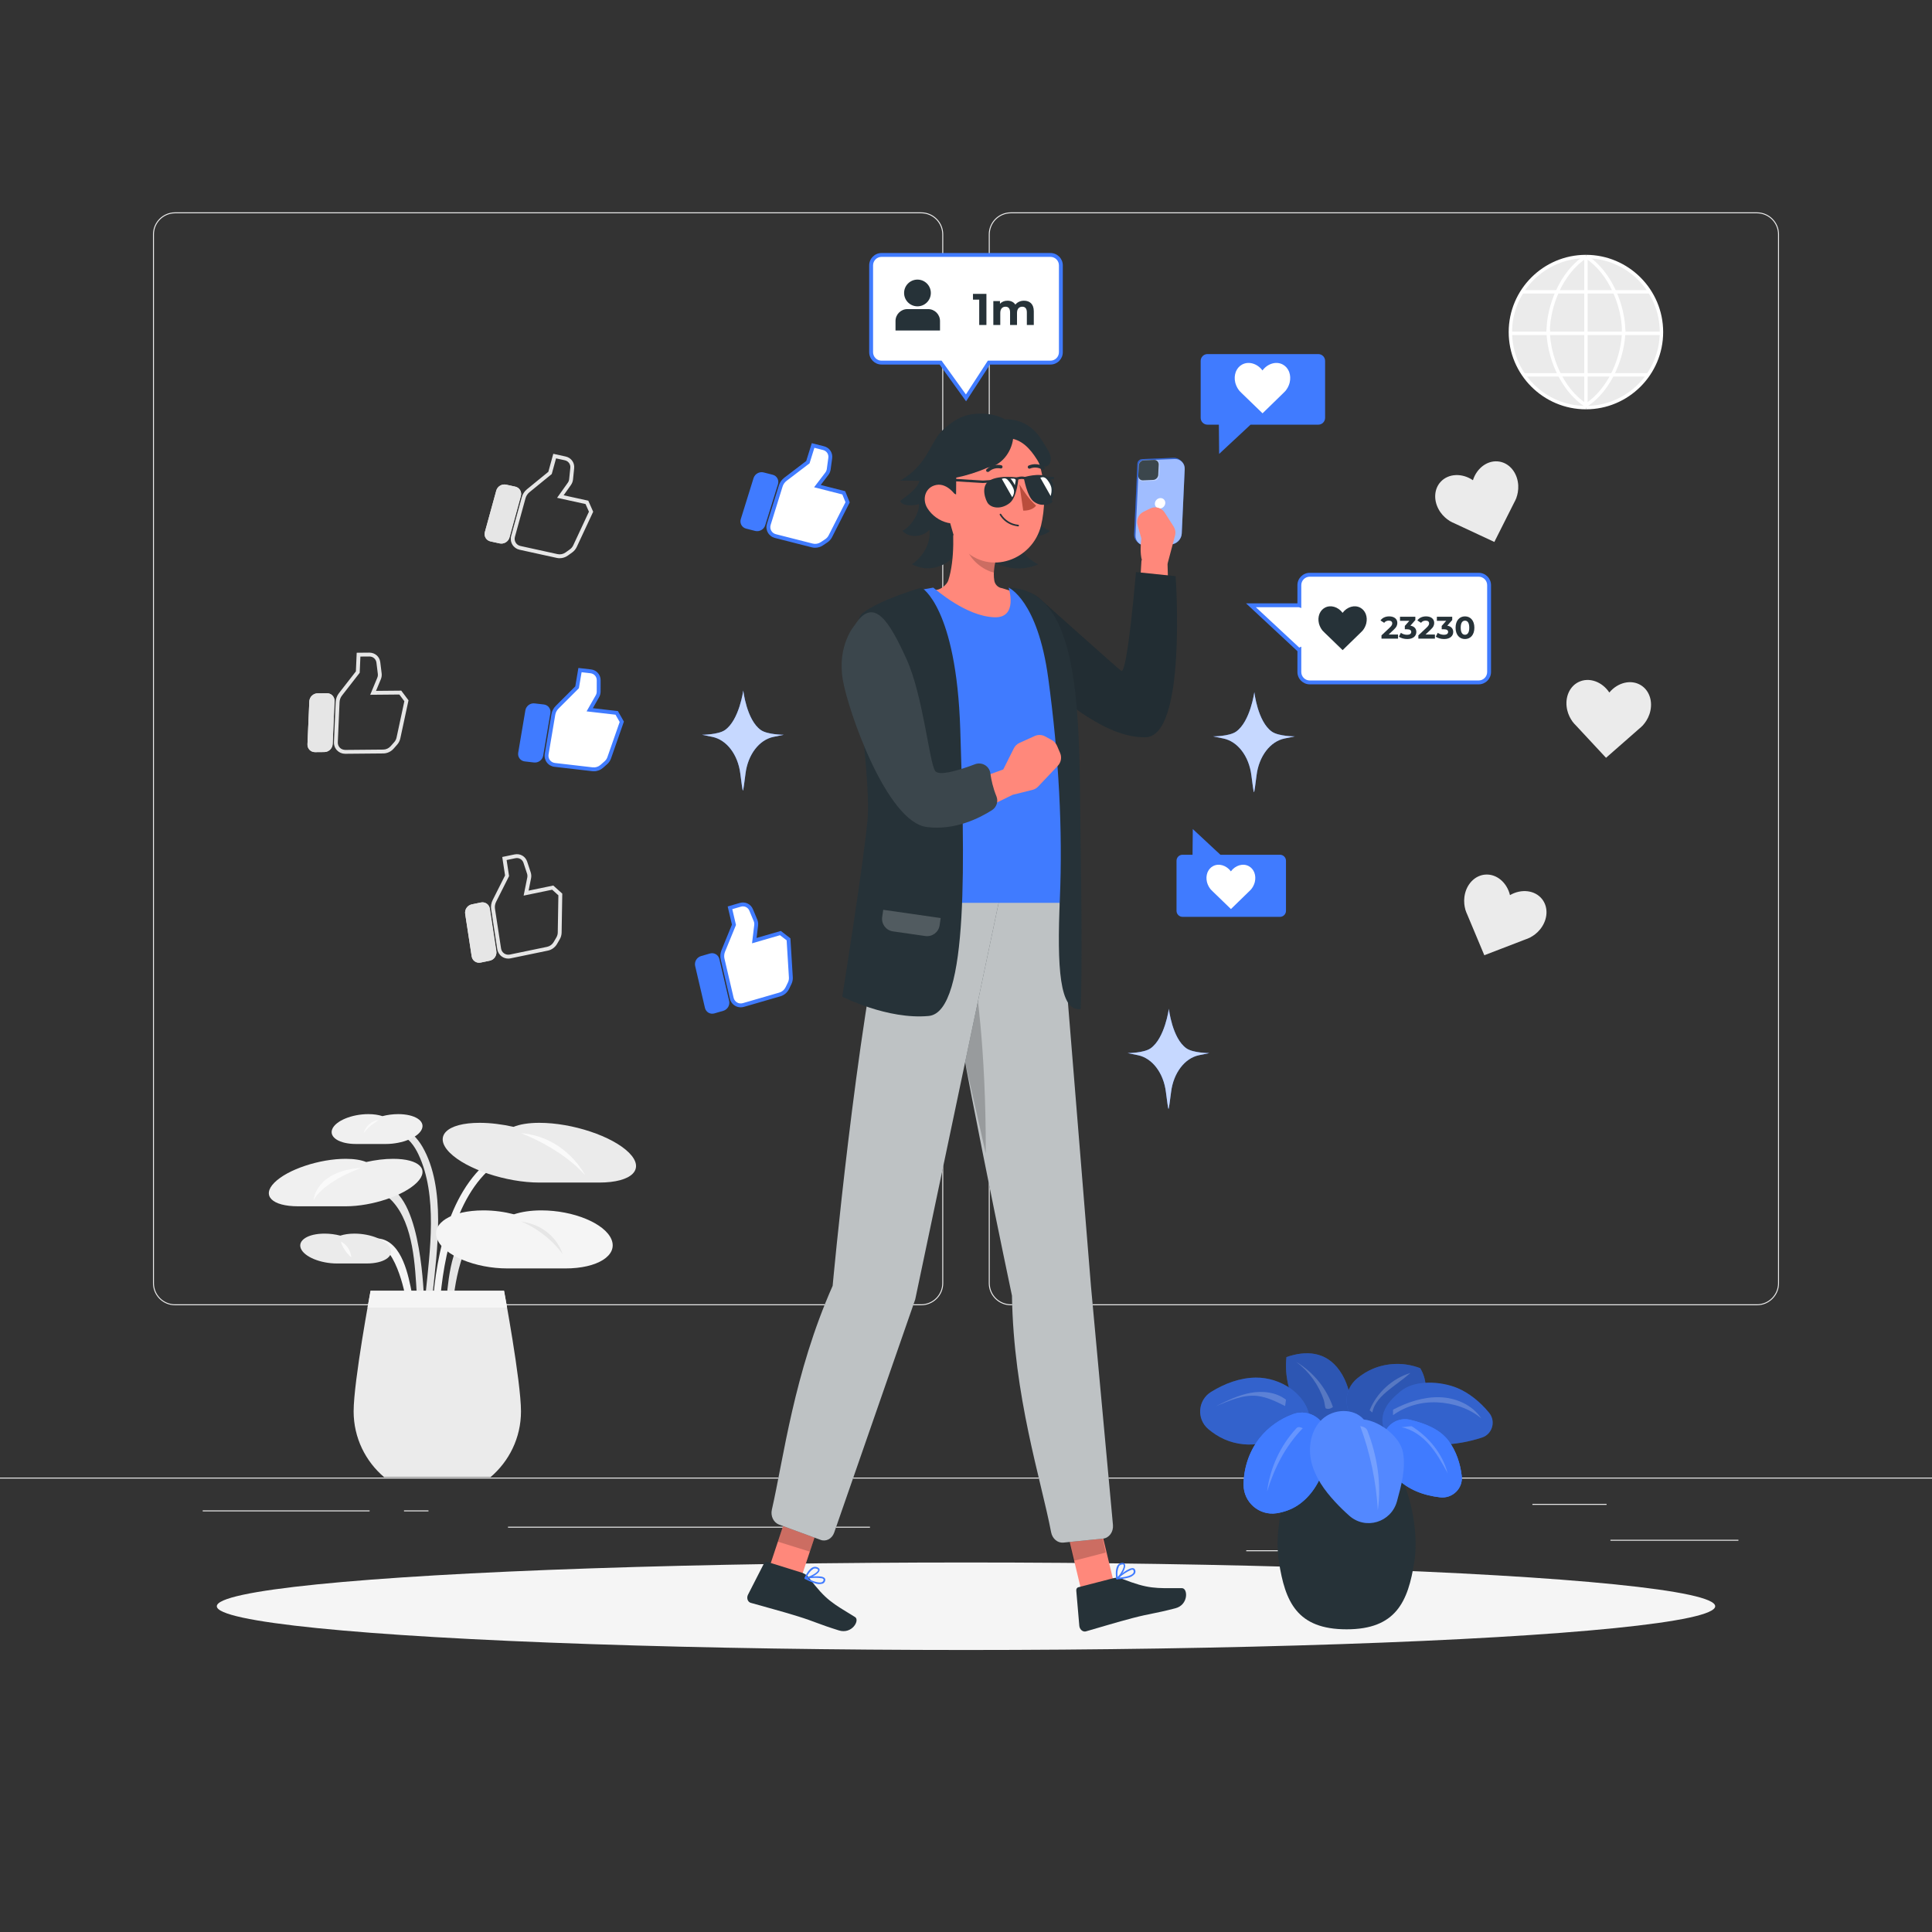 <svg xmlns="http://www.w3.org/2000/svg" xmlns:xlink="http://www.w3.org/1999/xlink" x="0px" y="0px" viewBox="0 0 500 500" style="enable-background:new 0 0 500 500;" xml:space="preserve"><rect x="0" y="0" width="500" height="500" fill="#333333" stroke="none"/><g id="Background_Complete">	<rect x="416.779" y="398.494" style="fill:#EBEBEB;" width="33.122" height="0.25"></rect>	<rect x="322.527" y="401.208" style="fill:#EBEBEB;" width="8.693" height="0.25"></rect>	<rect x="396.586" y="389.208" style="fill:#EBEBEB;" width="19.192" height="0.25"></rect>	<rect x="52.459" y="390.888" style="fill:#EBEBEB;" width="43.193" height="0.25"></rect>	<rect x="104.556" y="390.888" style="fill:#EBEBEB;" width="6.333" height="0.25"></rect>	<rect x="131.471" y="395.111" style="fill:#EBEBEB;" width="93.676" height="0.25"></rect>	<g>		<path style="fill:#EBEBEB;" d="M238.401,337.8H45.302c-3.147,0-5.708-2.561-5.708-5.708V60.66c0-3.147,2.561-5.708,5.708-5.708   h193.099c3.146,0,5.707,2.561,5.707,5.708v271.432C244.108,335.239,241.547,337.8,238.401,337.8z M45.302,55.203   c-3.01,0-5.458,2.448-5.458,5.458v271.432c0,3.01,2.448,5.458,5.458,5.458h193.099c3.009,0,5.457-2.448,5.457-5.458V60.66   c0-3.009-2.448-5.458-5.457-5.458H45.302z"></path>		<g>			<path style="fill:#EBEBEB;" d="M454.698,337.8H261.599c-3.146,0-5.707-2.561-5.707-5.708V60.66c0-3.147,2.561-5.708,5.707-5.708    h193.099c3.148,0,5.708,2.561,5.708,5.708v271.432C460.406,335.239,457.845,337.8,454.698,337.8z M261.599,55.203    c-3.009,0-5.457,2.448-5.457,5.458v271.432c0,3.01,2.448,5.458,5.457,5.458h193.099c3.01,0,5.458-2.448,5.458-5.458V60.66    c0-3.009-2.448-5.458-5.458-5.458H261.599z"></path>		</g>	</g>	<rect y="382.398" style="fill:#EBEBEB;" width="500" height="0.25"></rect>	<g>		<g>			<g>				<g>					<path style="fill:#E6E6E6;" d="M124.447,233.566l-2.355,0.488c-1.111,0.23-1.875,1.33-1.703,2.454l1.68,10.984      c0.172,1.124,1.215,1.849,2.326,1.619l2.355-0.487c1.111-0.23,1.874-1.329,1.702-2.453l-1.68-10.984      C126.6,234.062,125.557,233.336,124.447,233.566z"></path>					<path style="fill:#E6E6E6;" d="M124.447,233.566l-2.355,0.488c-1.111,0.23-1.875,1.33-1.703,2.454l1.68,10.984      c0.172,1.124,1.215,1.849,2.326,1.619l2.355-0.487c1.111-0.23,1.874-1.329,1.702-2.453l-1.68-10.984      C126.6,234.062,125.557,233.336,124.447,233.566z"></path>					<path style="fill:#E6E6E6;" d="M131.536,248.08c-0.587,0-1.155-0.176-1.643-0.515c-0.657-0.457-1.086-1.153-1.21-1.961      l-1.571-10.272c-0.123-0.807,0.015-1.656,0.39-2.393l3.208-6.375l-0.73-4.778l3.203-0.663c1.429-0.295,2.797,0.491,3.251,1.87      l0.916,2.786c0.16,0.482,0.191,1.009,0.088,1.523l-0.642,3.196l6.397-1.324l2.324,2.094l-0.167,10.074      c-0.011,0.62-0.184,1.232-0.499,1.77l-0.691,1.185c-0.523,0.892-1.387,1.52-2.371,1.723l-9.64,1.996      C131.943,248.06,131.738,248.08,131.536,248.08z M131.111,222.575l0.636,4.155l-3.353,6.662      c-0.282,0.554-0.386,1.189-0.294,1.791l1.571,10.271c0.082,0.533,0.363,0.991,0.793,1.29c0.43,0.298,0.957,0.4,1.483,0.294      l9.64-1.996c0.708-0.147,1.331-0.602,1.71-1.249l0.691-1.185c0.23-0.391,0.355-0.834,0.362-1.282l0.16-9.619l-1.609-1.45      l-7.383,1.528l0.939-4.678c0.068-0.343,0.049-0.693-0.058-1.013l-0.917-2.787c-0.293-0.889-1.175-1.397-2.099-1.204      L131.111,222.575z"></path>				</g>				<g>					<path style="fill:#E6E6E6;" d="M133.339,125.943l-2.349-0.515c-1.108-0.243-2.255,0.449-2.556,1.546l-2.946,10.714      c-0.302,1.096,0.355,2.184,1.463,2.427l2.349,0.515c1.108,0.243,2.253-0.449,2.554-1.546l2.946-10.714      C135.103,127.274,134.447,126.186,133.339,125.943z"></path>					<path style="fill:#E6E6E6;" d="M133.339,125.943l-2.349-0.515c-1.108-0.243-2.255,0.449-2.556,1.546l-2.946,10.714      c-0.302,1.096,0.355,2.184,1.463,2.427l2.349,0.515c1.108,0.243,2.253-0.449,2.554-1.546l2.946-10.714      C135.103,127.274,134.447,126.186,133.339,125.943z"></path>					<path style="fill:#E6E6E6;" d="M144.84,144.468c-0.249,0-0.499-0.026-0.746-0.081l-9.617-2.11      c-0.796-0.174-1.462-0.647-1.876-1.332c-0.413-0.685-0.522-1.496-0.305-2.284l2.754-10.018      c0.216-0.787,0.689-1.507,1.332-2.026l5.529-4.513l1.281-4.66l3.195,0.701c1.425,0.313,2.353,1.588,2.206,3.033l-0.299,2.917      c-0.051,0.506-0.238,1-0.541,1.427l-1.889,2.656l6.382,1.4l1.268,2.859l-4.262,9.13c-0.263,0.563-0.67,1.051-1.178,1.413      l-1.114,0.799C146.333,144.231,145.587,144.468,144.84,144.468z M143.907,118.625l-1.114,4.053l-5.778,4.715      c-0.483,0.391-0.837,0.928-0.999,1.515l-2.754,10.018c-0.143,0.521-0.073,1.054,0.197,1.502      c0.27,0.447,0.708,0.757,1.233,0.872l9.617,2.11c0.707,0.153,1.461-0.007,2.071-0.443l1.115-0.8      c0.369-0.263,0.663-0.616,0.853-1.023l4.069-8.718l-0.878-1.98l-7.364-1.616l2.766-3.888c0.203-0.286,0.328-0.614,0.361-0.949      l0.299-2.918c0.095-0.93-0.504-1.752-1.425-1.955L143.907,118.625z"></path>				</g>				<g>					<path style="fill:#E6E6E6;" d="M84.603,179.41l-2.405,0.022c-1.134,0.01-2.097,0.941-2.146,2.077l-0.48,11.102      c-0.049,1.136,0.834,2.05,1.968,2.039l2.405-0.022c1.134-0.01,2.096-0.941,2.145-2.077l0.481-11.102      C86.618,180.314,85.737,179.4,84.603,179.41z"></path>					<path style="fill:#E6E6E6;" d="M84.603,179.41l-2.405,0.022c-1.134,0.01-2.097,0.941-2.146,2.077l-0.48,11.102      c-0.049,1.136,0.834,2.05,1.968,2.039l2.405-0.022c1.134-0.01,2.096-0.941,2.145-2.077l0.481-11.102      C86.618,180.314,85.737,179.4,84.603,179.41z"></path>					<path style="fill:#E6E6E6;" d="M89.329,195.079c-0.804,0-1.548-0.312-2.097-0.88c-0.556-0.576-0.843-1.342-0.807-2.158      l0.449-10.38c0.035-0.816,0.336-1.623,0.847-2.273l4.382-5.632l0.21-4.829l3.271-0.03c1.468,0.008,2.647,1.024,2.827,2.465      l0.359,2.91c0.064,0.502-0.008,1.025-0.208,1.511l-1.25,3.012l6.533-0.06l1.874,2.504l-2.117,9.851      c-0.131,0.607-0.419,1.174-0.833,1.639l-0.907,1.028c-0.685,0.773-1.654,1.222-2.66,1.232l-9.845,0.089      C89.348,195.079,89.339,195.079,89.329,195.079z M93.271,169.918l-0.182,4.2l-4.58,5.886c-0.384,0.489-0.609,1.092-0.635,1.7      l-0.449,10.381c-0.023,0.54,0.164,1.043,0.527,1.42c0.363,0.375,0.865,0.554,1.397,0.575l9.845-0.089      c0.723-0.007,1.422-0.333,1.92-0.894l0.908-1.029c0.301-0.338,0.509-0.748,0.604-1.187l2.021-9.406l-1.298-1.734l-7.539,0.068      l1.828-4.407c0.134-0.325,0.183-0.672,0.14-1.005l-0.359-2.912c-0.115-0.922-0.874-1.587-1.808-1.587c-0.006,0-0.012,0-0.018,0      L93.271,169.918z"></path>				</g>			</g>			<path style="fill:#EBEBEB;" d="M393.972,243.434l0.55-0.211l0.281-0.108c0.352-0.114,0.701-0.257,1.044-0.425l0.223-0.091    l-0.023-0.01c0.42-0.222,0.829-0.484,1.22-0.789c0.486-0.379,0.915-0.8,1.285-1.251c0.091-0.11,0.177-0.222,0.26-0.336    c0.856-1.164,1.341-2.494,1.412-3.798c0.008-0.149,0.009-0.297,0.006-0.445c-0.022-1.175-0.385-2.31-1.124-3.257    c-1.847-2.368-5.398-2.754-8.326-1.056c-0.788-3.292-3.516-5.597-6.504-5.303c-1.195,0.117-2.268,0.636-3.134,1.431    c-0.109,0.1-0.215,0.203-0.318,0.311c-0.895,0.95-1.525,2.218-1.778,3.641c-0.025,0.139-0.047,0.278-0.064,0.42    c-0.071,0.579-0.081,1.18-0.02,1.794c0.048,0.494,0.14,0.971,0.269,1.428l-0.02-0.009l0.077,0.196    c0.118,0.383,0.262,0.75,0.431,1.099l0.108,0.258l0.228,0.545l2.249,5.367l0.228,0.545l1.606,3.834l3.867-1.486l0.55-0.211    L393.972,243.434z"></path>			<path style="fill:#EBEBEB;" d="M423.558,189.172l0.443-0.389l0.226-0.198c0.291-0.229,0.57-0.483,0.833-0.76l0.178-0.163    l-0.025-0.001c0.317-0.353,0.611-0.741,0.872-1.162c0.325-0.523,0.582-1.067,0.774-1.618c0.047-0.135,0.089-0.27,0.128-0.405    c0.401-1.388,0.397-2.804,0.013-4.051c-0.044-0.142-0.094-0.282-0.148-0.419c-0.426-1.096-1.159-2.035-2.18-2.668    c-2.551-1.583-6.017-0.72-8.178,1.886c-1.876-2.817-5.233-4.038-7.936-2.729c-1.081,0.523-1.908,1.38-2.447,2.426    c-0.068,0.131-0.132,0.265-0.191,0.402c-0.512,1.201-0.665,2.608-0.41,4.031c0.025,0.139,0.052,0.277,0.085,0.416    c0.134,0.568,0.332,1.136,0.601,1.69c0.216,0.447,0.467,0.863,0.746,1.247l-0.022-0.001l0.14,0.157    c0.243,0.318,0.505,0.613,0.784,0.882l0.19,0.204l0.403,0.433l3.965,4.26l0.403,0.433l2.832,3.042l3.116-2.731l0.443-0.388    L423.558,189.172z"></path>			<path style="fill:#EBEBEB;" d="M391.471,130.851l0.265-0.526l0.135-0.269c0.184-0.321,0.346-0.661,0.487-1.017l0.104-0.218    l-0.024,0.008c0.162-0.446,0.288-0.915,0.372-1.404c0.105-0.607,0.139-1.208,0.11-1.79c-0.007-0.142-0.019-0.283-0.033-0.423    c-0.149-1.437-0.685-2.748-1.508-3.76c-0.094-0.116-0.193-0.226-0.294-0.333c-0.806-0.856-1.838-1.451-3.022-1.655    c-2.959-0.51-5.848,1.591-6.873,4.816c-2.796-1.907-6.366-1.779-8.381,0.448c-0.806,0.891-1.251,1.996-1.358,3.166    c-0.014,0.147-0.023,0.295-0.026,0.444c-0.024,1.305,0.363,2.667,1.132,3.89c0.075,0.119,0.153,0.237,0.235,0.354    c0.337,0.477,0.734,0.928,1.191,1.341c0.368,0.333,0.757,0.624,1.159,0.876l-0.021,0.007l0.189,0.093    c0.345,0.204,0.698,0.379,1.058,0.523l0.253,0.118l0.536,0.25l5.274,2.461l0.536,0.25l3.767,1.758l1.863-3.701l0.265-0.526    L391.471,130.851z"></path>		</g>		<g>			<g>				<g>					<g>						<path style="fill:#F5F5F5;" d="M128.041,301.504c-10.755,8.293-13.864,26.445-14.404,39.242c-0.049,1.167-1.869,1.173-1.819,0       c0.572-13.553,3.656-31.83,15.305-40.813C128.049,299.218,128.956,300.798,128.041,301.504L128.041,301.504z"></path>					</g>					<g>						<path style="fill:#E6E6E6;" d="M103.075,292.223c2.743-0.317,5.051,2.487,6.243,4.547c6.188,10.696,3.793,26.838,2.622,38.315       c-0.118,1.154-1.938,1.166-1.82,0c1.14-11.17,3.214-25.721-1.832-36.337c-0.866-1.823-2.717-4.994-5.213-4.706       C101.914,294.176,101.924,292.355,103.075,292.223L103.075,292.223z"></path>					</g>					<g>						<path style="fill:#E6E6E6;" d="M96.41,306.917c11.505-2.84,12.941,22.667,13.281,28.169c0.072,1.169-1.747,1.165-1.819,0       c-0.46-7.442-0.828-18.105-6.211-24.078c-1.088-1.207-2.979-2.778-4.767-2.336C95.757,308.952,95.272,307.198,96.41,306.917       L96.41,306.917z"></path>					</g>					<g>						<path style="fill:#E6E6E6;" d="M130.505,319.294c-9.511-7.045-12.606,11.467-13.132,16.802c-0.114,1.155-1.935,1.166-1.819,0       c0.597-6.053,1.517-17.02,8.511-19.564c2.397-0.872,5.315-0.324,7.359,1.191C132.354,318.412,131.447,319.992,130.505,319.294       L130.505,319.294z"></path>					</g>					<g>						<path style="fill:#F5F5F5;" d="M92.673,322.635c1.428-1.445,3.623-2.405,5.661-2.063c5.802,0.974,7.412,9.728,8.292,14.272       c0.222,1.144-1.532,1.634-1.754,0.484c-0.759-3.92-4.415-17.978-10.912-11.406C93.135,324.755,91.848,323.469,92.673,322.635       L92.673,322.635z"></path>					</g>					<path style="fill:#EBEBEB;" d="M126.932,382.293H99.418c-4.827-4.099-7.899-10.195-7.899-17.027      c0-7.802,4.385-31.21,4.385-31.21h34.542c0,0,4.385,23.407,4.385,31.21C134.831,372.098,131.758,378.194,126.932,382.293z"></path>					<path style="fill:#F5F5F5;" d="M131.31,328.27c-8.297,0-16.416-3.363-18.135-7.512c-1.718-4.148,3.615-7.512,11.912-7.512      c2.74,0,5.455,0.373,7.931,1.013c1.946-0.641,4.352-1.013,7.092-1.013c8.297,0,16.416,3.363,18.135,7.512      c1.718,4.149-3.615,7.512-11.912,7.512H131.31z"></path>					<path style="fill:#F0F0F0;" d="M77.173,312.189c-6.786,0-9.537-2.751-6.144-6.144c3.393-3.393,11.646-6.144,18.432-6.144      c2.241,0,4.031,0.305,5.316,0.829c2.333-0.524,4.732-0.829,6.973-0.829c6.787,0,9.537,2.751,6.144,6.144      c-3.393,3.393-11.646,6.144-18.432,6.144H77.173z"></path>					<path style="fill:#EBEBEB;" d="M139.589,306.045c-8.538,0-18.921-3.461-23.191-7.73c-4.269-4.269-0.808-7.73,7.73-7.73      c2.82,0,5.838,0.384,8.773,1.043c1.617-0.659,3.868-1.043,6.688-1.043c8.539,0,18.921,3.461,23.191,7.73      c4.269,4.269,0.808,7.73-7.73,7.73H139.589z"></path>					<path style="fill:#F0F0F0;" d="M92.12,296.063c-4.269,0-7.014-1.73-6.129-3.865c0.884-2.135,5.062-3.865,9.331-3.865      c1.41,0,2.648,0.192,3.649,0.521c1.274-0.33,2.671-0.521,4.081-0.521c4.269,0,7.013,1.73,6.129,3.865      c-0.884,2.135-5.062,3.865-9.331,3.865H92.12z"></path>					<path style="fill:#EBEBEB;" d="M87.197,326.988c-4.269,0-8.447-1.73-9.331-3.865c-0.884-2.135,1.86-3.865,6.129-3.865      c1.41,0,2.807,0.192,4.081,0.521c1.001-0.33,2.239-0.521,3.649-0.521c4.269,0,8.447,1.731,9.331,3.865      c0.884,2.135-1.86,3.865-6.129,3.865H87.197z"></path>					<path style="fill:#F5F5F5;" d="M95.121,338.39c0.464-2.63,0.783-4.334,0.783-4.334h34.542c0,0,0.319,1.704,0.783,4.334H95.121z      "></path>				</g>				<path style="fill:#FAFAFA;" d="M93.619,302.223c0,0-9.476,3.159-12.477,8.371C81.143,310.594,81.616,303.013,93.619,302.223z"></path>				<path style="fill:#FAFAFA;" d="M98.077,289.829c0,0-2.467,1.373-3.967,3.426C94.11,293.255,94.857,290.272,98.077,289.829z"></path>				<path style="fill:#FAFAFA;" d="M134.831,293.255c0,0,10.268,3.756,16.585,10.864     C151.416,304.118,146.516,294.236,134.831,293.255z"></path>				<path style="fill:#E6E6E6;" d="M134.831,316.116c0,0,6.161,2.216,10.742,8.376C145.572,324.492,143.674,317.375,134.831,316.116     z"></path>				<path style="fill:#FAFAFA;" d="M88.242,321.329c0,0,2.369,1.031,2.685,4.111C90.926,325.44,88.715,323.535,88.242,321.329z"></path>			</g>			<g>				<circle style="fill:#EBEBEB;" cx="410.38" cy="85.944" r="19.549"></circle>				<g>					<g>						<path style="fill:#FFFFFF;" d="M410.436,105.928c-11.021,0-19.988-8.967-19.988-19.989c0-11.022,8.967-19.989,19.988-19.989       v0.88c-10.537,0-19.109,8.572-19.109,19.109c0,10.537,8.572,19.109,19.109,19.109V105.928z"></path>					</g>					<g>						<g>							<g>								<path style="fill:#FFFFFF;" d="M410.436,105.928v-0.88c10.537,0,19.109-8.572,19.109-19.109         c0-10.537-8.573-19.109-19.109-19.109v-0.88c11.022,0,19.989,8.967,19.989,19.989         C430.425,96.961,421.458,105.928,410.436,105.928z"></path>							</g>							<g>								<g>									<path style="fill:#FFFFFF;" d="M420.65,85.944h-0.88c0-6.479-3.288-15.147-9.572-19.179l0.474-0.741          C417.223,70.227,420.65,79.226,420.65,85.944z"></path>								</g>								<g>									<path style="fill:#FFFFFF;" d="M410.673,105.267l-0.474-0.741c6.284-4.032,9.572-12.7,9.572-19.179h0.88          C420.65,92.065,417.223,101.064,410.673,105.267z"></path>								</g>							</g>							<g>								<g>									<path style="fill:#FFFFFF;" d="M401.102,85.94h-0.88c0-6.718,3.427-15.716,9.976-19.92l0.476,0.741          C404.389,70.793,401.102,79.461,401.102,85.94z"></path>								</g>								<g>									<path style="fill:#FFFFFF;" d="M410.198,105.262c-6.549-4.203-9.976-13.202-9.976-19.919h0.88          c0,6.478,3.288,15.147,9.572,19.179L410.198,105.262z"></path>								</g>							</g>							<g>								<rect x="409.996" y="66.39" style="fill:#FFFFFF;" width="0.88" height="39.098"></rect>							</g>						</g>					</g>					<g>						<g>							<rect x="393.889" y="75.086" style="fill:#FFFFFF;" width="33.095" height="0.88"></rect>						</g>						<g>							<rect x="390.896" y="85.833" style="fill:#FFFFFF;" width="39.081" height="0.88"></rect>						</g>						<g>							<rect x="394.326" y="96.57" style="fill:#FFFFFF;" width="32.22" height="0.88"></rect>						</g>					</g>				</g>			</g>		</g>	</g></g><g id="Background_Simple" style="display:none;">	<g style="display:inline;">		<path style="fill:#407BFF;" d="M214.584,110.237c-27.498-11.479-61.051-4.096-83.283,15.746   c-22.232,19.841-33.312,50.588-32,80.357c1.312,29.769,14.221,58.363,33.241,81.301c0.702,0.846,1.411,1.685,2.13,2.517   c37.523,43.446,100.526,54.187,151.149,27.115c0.76-0.407,1.517-0.816,2.27-1.23c29.059-15.945,56.713-35.329,78.012-60.726   c21.299-25.397,35.916-57.305,36.453-90.447c0.537-33.141-14.352-67.182-41.807-85.753   c-17.752-12.008-39.573-17.059-61.005-17.078c-17.213-0.015-34.603,3.144-50.045,10.75S222.128,94.765,214.584,110.237z"></path>		<path style="opacity:0.9;fill:#FFFFFF;" d="M214.584,110.237c-27.498-11.479-61.051-4.096-83.283,15.746   c-22.232,19.841-33.312,50.588-32,80.357c1.312,29.769,14.221,58.363,33.241,81.301c0.702,0.846,1.411,1.685,2.13,2.517   c37.523,43.446,100.526,54.187,151.149,27.115c0.76-0.407,1.517-0.816,2.27-1.23c29.059-15.945,56.713-35.329,78.012-60.726   c21.299-25.397,35.916-57.305,36.453-90.447c0.537-33.141-14.352-67.182-41.807-85.753   c-17.752-12.008-39.573-17.059-61.005-17.078c-17.213-0.015-34.603,3.144-50.045,10.75S222.128,94.765,214.584,110.237z"></path>	</g></g><g id="Shadow">	<ellipse id="_x3C_Path_x3E__359_" style="fill:#F5F5F5;" cx="250" cy="415.693" rx="193.889" ry="11.323"></ellipse></g><g id="Plant">	<g>		<g>			<path style="fill:#263238;" d="M366.032,404.138c-1.603,10.398-4.78,17.527-17.527,17.527c-12.851,0-15.924-7.129-17.527-17.527    c-1.962-12.725,4.957-33.941,17.527-33.941C361.075,370.197,367.994,391.413,366.032,404.138z"></path>			<path style="fill:#407BFF;" d="M348.123,372.956c-4.346-0.449-8.652-3.167-11.515-7.267c-2.864-4.1-4.237-9.515-3.673-14.48    c5.028-1.738,10.24-1.527,13.787,3.556C350.269,359.848,350.7,367.706,348.123,372.956z"></path>			<path style="opacity:0.3;" d="M348.123,372.956c-4.346-0.449-8.652-3.167-11.515-7.267c-2.864-4.1-4.237-9.515-3.673-14.48    c5.028-1.738,10.24-1.527,13.787,3.556C350.269,359.848,350.7,367.706,348.123,372.956z"></path>			<g>				<path style="fill:#407BFF;" d="M339.023,367.065c-0.928-6.321-7.647-10.62-14.035-10.543c-4.115,0.049-8.02,1.52-11.552,3.696     c-3.457,2.13-3.827,7.012-0.724,9.631c2.541,2.144,5.528,3.576,9.067,3.921C327.824,374.361,334.755,371.387,339.023,367.065z"></path>				<path style="opacity:0.2;" d="M339.023,367.065c-0.928-6.321-7.647-10.62-14.035-10.543c-4.115,0.049-8.02,1.52-11.552,3.696     c-3.457,2.13-3.827,7.012-0.724,9.631c2.541,2.144,5.528,3.576,9.067,3.921C327.824,374.361,334.755,371.387,339.023,367.065z"></path>				<path style="fill:#407BFF;" d="M343.466,371.918c-0.139-4.451-4.616-7.468-8.8-5.945c-3.386,1.232-6.446,3.371-8.68,6.201     c-2.68,3.395-4.117,7.715-4.149,12.036c-0.034,4.573,4.052,8.117,8.571,7.415c1.925-0.299,3.789-0.982,5.305-1.962     c3.615-2.338,5.993-6.27,7.145-10.419C343.448,377.12,343.548,374.523,343.466,371.918z"></path>				<path style="fill:#407BFF;" d="M343.466,371.918c-0.139-4.451-4.616-7.468-8.8-5.945c-3.386,1.232-6.446,3.371-8.68,6.201     c-2.68,3.395-4.117,7.715-4.149,12.036c-0.034,4.573,4.052,8.117,8.571,7.415c1.925-0.299,3.789-0.982,5.305-1.962     c3.615-2.338,5.993-6.27,7.145-10.419C343.448,377.12,343.548,374.523,343.466,371.918z"></path>				<path style="fill:#407BFF;" d="M367.556,354.092c-3.927-1.54-8.458-1.471-12.335,0.189c-1.439,0.616-2.782,1.449-3.984,2.451     c-4.45,3.715-3.279,10.763,2.177,12.722c2.904,1.043,6.194,1.035,8.993-0.335C368.139,366.315,370.828,359.57,367.556,354.092z"></path>				<path style="opacity:0.3;" d="M367.556,354.092c-3.927-1.54-8.458-1.471-12.335,0.189c-1.439,0.616-2.782,1.449-3.984,2.451     c-4.45,3.715-3.279,10.763,2.177,12.722c2.904,1.043,6.194,1.035,8.993-0.335C368.139,366.315,370.828,359.57,367.556,354.092z"></path>				<path style="fill:#407BFF;" d="M362.314,360.203c-1.67,1.446-3.388,2.953-4.19,5.29c-0.311,0.905-0.436,1.876-0.3,2.823     c0.41,2.87,2.652,3.79,4.698,4.34c6.908,1.855,14.211,1.618,21.032-0.625c2.665-0.877,3.617-4.18,1.856-6.363     c-2.299-2.85-5.279-5.196-8.184-6.418C372.898,357.429,366.013,357,362.314,360.203z"></path>				<path style="opacity:0.2;" d="M362.314,360.203c-1.67,1.446-3.388,2.953-4.19,5.29c-0.311,0.905-0.436,1.876-0.3,2.823     c0.41,2.87,2.652,3.79,4.698,4.34c6.908,1.855,14.211,1.618,21.032-0.625c2.665-0.877,3.617-4.18,1.856-6.363     c-2.299-2.85-5.279-5.196-8.184-6.418C372.898,357.429,366.013,357,362.314,360.203z"></path>				<path style="fill:#407BFF;" d="M364.952,367.442c-3.001-0.724-6.084,1.096-6.849,4.087c-0.505,1.974-0.44,4.122,0.21,6.056     c1.273,3.796,4.486,6.74,8.161,8.328c1.985,0.858,4.095,1.355,6.246,1.598c3.183,0.359,5.937-2.318,5.578-5.5     c-0.368-3.268-1.446-6.456-3.349-9.049C372.695,369.889,368.845,368.381,364.952,367.442z"></path>				<path style="fill:#407BFF;" d="M364.952,367.442c-3.001-0.724-6.084,1.096-6.849,4.087c-0.505,1.974-0.44,4.122,0.21,6.056     c1.273,3.796,4.486,6.74,8.161,8.328c1.985,0.858,4.095,1.355,6.246,1.598c3.183,0.359,5.937-2.318,5.578-5.5     c-0.368-3.268-1.446-6.456-3.349-9.049C372.695,369.889,368.845,368.381,364.952,367.442z"></path>				<path style="fill:#407BFF;" d="M352.946,367.367c-2.625-3.038-7.851-2.796-10.782-0.052s-3.71,7.253-2.755,11.153     c0.956,3.899,3.396,7.273,6.125,10.219c1.164,1.257,2.391,2.456,3.674,3.592c4.217,3.736,10.831,1.706,12.319-3.728     c0.009-0.034,0.019-0.068,0.028-0.102c1.123-4.06,2.255-8.278,1.566-12.433C362.43,371.861,357.136,367.803,352.946,367.367z"></path>				<path style="opacity:0.1;fill:#FFFFFF;" d="M352.946,367.367c-2.625-3.038-7.851-2.796-10.782-0.052s-3.71,7.253-2.755,11.153     c0.956,3.899,3.396,7.273,6.125,10.219c1.164,1.257,2.391,2.456,3.674,3.592c4.217,3.736,10.831,1.706,12.319-3.728     c0.009-0.034,0.019-0.068,0.028-0.102c1.123-4.06,2.255-8.278,1.566-12.433C362.43,371.861,357.136,367.803,352.946,367.367z"></path>			</g>		</g>		<path style="opacity:0.2;fill:#FFFFFF;" d="M353.885,370.25c2.523,6.522,3.674,13.667,2.695,20.591   c-0.433-7.427-1.975-14.789-4.559-21.765C352.806,369.193,353.599,369.511,353.885,370.25z"></path>		<path style="opacity:0.2;fill:#FFFFFF;" d="M337.158,369.62c-4.494,4.643-7.347,10.231-9.235,16.41   c0.735-6.091,3.44-11.929,7.612-16.428C335.953,369.151,336.606,369.348,337.158,369.62z"></path>		<path style="opacity:0.2;fill:#FFFFFF;" d="M332.587,363.886c-2.28-1.146-4.619-2.31-7.153-2.609   c-3.684-0.435-7.318,1.237-10.751,2.643c2.874-1.426,5.796-2.868,8.951-3.446c3.156-0.579,6.633-0.19,9.176,1.767   C332.753,362.815,332.644,363.311,332.587,363.886z"></path>		<path style="opacity:0.2;fill:#FFFFFF;" d="M374.56,381.085c-1.387-2.527-2.791-5.077-4.694-7.241   c-1.904-2.165-4.376-3.943-7.206-4.494c0.832,0,1.837-0.252,2.669-0.252c4.468,2.814,7.986,7.083,9.319,12.192   C374.727,381.106,374.482,381.268,374.56,381.085z"></path>		<path style="opacity:0.2;fill:#FFFFFF;" d="M344.959,364.126c-1.708-4.896-5.072-9.004-9.51-11.684   c3.317,2.475,5.85,5.985,7.155,9.913c0.219,0.66,0.216,1.453,0.453,2.106C343.667,364.797,344.418,364.564,344.959,364.126z"></path>		<path style="opacity:0.2;fill:#FFFFFF;" d="M365.011,355.321c-4.719,1.443-8.708,5.101-10.553,9.677   c0.356,0.178,0.357,0.357,0.713,0.535c0.44-2.433,2.38-4.332,4.312-5.876C361.413,358.114,363.158,356.958,365.011,355.321z"></path>		<path style="opacity:0.2;fill:#FFFFFF;" d="M383.36,367.092c-2.298-3.511-6.594-5.375-10.789-5.491   c-4.195-0.115-8.332,1.28-12.053,3.219c0,0.475,0,0.951,0,1.426c3.278-2.377,7.328-3.49,11.373-3.32   C375.936,363.095,380.292,364.449,383.36,367.092z"></path>	</g></g><g id="Likes">	<g>		<path style="fill:#407BFF;" d="M304.484,235.727v-12.968c0-0.855,0.692-1.552,1.552-1.552h2.591l0.064-6.651l7.148,6.651h15.418   c0.855,0,1.552,0.697,1.552,1.552v12.968c0,0.855-0.697,1.552-1.552,1.552h-25.222   C305.176,237.279,304.484,236.583,304.484,235.727z"></path>		<path style="fill:#FFFFFF;" d="M322.922,231.023l0.244-0.237l0.124-0.121c0.161-0.141,0.313-0.296,0.457-0.463l0.098-0.099h-0.015   c0.172-0.213,0.329-0.445,0.467-0.696c0.171-0.311,0.303-0.632,0.397-0.956c0.023-0.079,0.043-0.158,0.061-0.237   c0.189-0.812,0.144-1.627-0.115-2.334c-0.029-0.081-0.063-0.16-0.098-0.237c-0.279-0.618-0.729-1.137-1.336-1.471   c-1.518-0.835-3.488-0.233-4.654,1.333c-1.166-1.566-3.137-2.168-4.654-1.333c-0.607,0.334-1.058,0.853-1.336,1.471   c-0.035,0.078-0.068,0.156-0.098,0.237c-0.259,0.707-0.304,1.523-0.115,2.334c0.018,0.079,0.038,0.158,0.061,0.237   c0.094,0.323,0.226,0.644,0.397,0.956c0.138,0.251,0.295,0.483,0.467,0.696h-0.013l0.085,0.087c0.15,0.176,0.31,0.338,0.478,0.484   l0.116,0.112l0.245,0.237l2.413,2.334l0.245,0.237l1.723,1.667l1.712-1.667l0.244-0.237L322.922,231.023z"></path>	</g>	<g>		<path style="fill:#407BFF;" d="M310.733,93.399v14.743c0,0.973,0.787,1.764,1.764,1.764h2.945l0.073,7.562l8.127-7.562h17.529   c0.973,0,1.764-0.792,1.764-1.764V93.399c0-0.973-0.792-1.765-1.764-1.765h-28.674C311.52,91.635,310.733,92.427,310.733,93.399z"></path>		<path style="fill:#FFFFFF;" d="M331.694,102.146l0.277-0.27l0.141-0.138c0.183-0.16,0.356-0.336,0.519-0.526l0.111-0.112h-0.017   c0.196-0.242,0.374-0.506,0.531-0.791c0.195-0.354,0.345-0.719,0.451-1.086c0.026-0.09,0.049-0.18,0.07-0.27   c0.215-0.923,0.164-1.85-0.131-2.654c-0.034-0.092-0.071-0.181-0.111-0.27c-0.317-0.703-0.829-1.293-1.519-1.673   c-1.725-0.95-3.966-0.265-5.291,1.515c-1.325-1.78-3.566-2.465-5.291-1.515c-0.69,0.38-1.202,0.97-1.519,1.673   c-0.04,0.088-0.078,0.178-0.111,0.27c-0.294,0.804-0.346,1.731-0.131,2.654c0.021,0.09,0.044,0.18,0.07,0.27   c0.107,0.368,0.257,0.732,0.451,1.086c0.157,0.285,0.335,0.549,0.531,0.791h-0.014l0.097,0.098c0.17,0.2,0.352,0.384,0.544,0.551   l0.132,0.127l0.279,0.27l2.743,2.654l0.279,0.27l1.959,1.895l1.947-1.895l0.277-0.27L331.694,102.146z"></path>	</g></g><g id="Sparkles">	<g>		<g>			<g>				<path style="fill:#407BFF;" d="M192.265,204.606c0.103-0.04,0.375-2.001,0.669-4.377c0.612-4.945,3.545-8.771,7.242-9.526     c2.668-0.545,2.668-0.545,2.668-0.545s-4.188,0-5.934-1.222c-3.701-2.591-4.551-10.242-4.551-10.242s-1.037,7.652-4.738,10.242     c-1.746,1.222-5.934,1.222-5.934,1.222s0,0,2.668,0.545c3.697,0.755,6.63,4.581,7.242,9.526     C191.89,202.605,192.162,204.566,192.265,204.606z"></path>			</g>			<g style="opacity:0.7;">				<path style="fill:#FFFFFF;" d="M192.265,204.606c0.103-0.04,0.375-2.001,0.669-4.377c0.612-4.945,3.545-8.771,7.242-9.526     c2.668-0.545,2.668-0.545,2.668-0.545s-4.188,0-5.934-1.222c-3.701-2.591-4.551-10.242-4.551-10.242s-1.037,7.652-4.738,10.242     c-1.746,1.222-5.934,1.222-5.934,1.222s0,0,2.668,0.545c3.697,0.755,6.63,4.581,7.242,9.526     C191.89,202.605,192.162,204.566,192.265,204.606z"></path>			</g>		</g>		<g>			<g>				<path style="fill:#407BFF;" d="M324.527,205.026c0.103-0.04,0.375-2.001,0.669-4.377c0.612-4.945,3.545-8.771,7.241-9.526     c2.668-0.545,2.668-0.545,2.668-0.545s-4.188,0-5.934-1.222c-3.701-2.591-4.551-10.242-4.551-10.242s-1.037,7.652-4.738,10.242     c-1.746,1.222-5.934,1.222-5.934,1.222s0,0,2.668,0.545c3.697,0.755,6.63,4.581,7.242,9.526     C324.152,203.025,324.424,204.986,324.527,205.026z"></path>			</g>			<g style="opacity:0.7;">				<path style="fill:#FFFFFF;" d="M324.527,205.026c0.103-0.04,0.375-2.001,0.669-4.377c0.612-4.945,3.545-8.771,7.241-9.526     c2.668-0.545,2.668-0.545,2.668-0.545s-4.188,0-5.934-1.222c-3.701-2.591-4.551-10.242-4.551-10.242s-1.037,7.652-4.738,10.242     c-1.746,1.222-5.934,1.222-5.934,1.222s0,0,2.668,0.545c3.697,0.755,6.63,4.581,7.242,9.526     C324.152,203.025,324.424,204.986,324.527,205.026z"></path>			</g>		</g>		<g>			<g>				<path style="fill:#407BFF;" d="M302.408,286.985c0.103-0.04,0.375-2.001,0.669-4.377c0.612-4.945,3.545-8.772,7.241-9.526     c2.668-0.545,2.668-0.545,2.668-0.545s-4.188,0-5.934-1.222c-3.701-2.591-4.551-10.242-4.551-10.242s-1.037,7.652-4.738,10.242     c-1.746,1.222-5.934,1.222-5.934,1.222s0,0,2.668,0.545c3.697,0.755,6.63,4.581,7.241,9.526     C302.033,284.984,302.305,286.945,302.408,286.985z"></path>			</g>			<g style="opacity:0.7;">				<path style="fill:#FFFFFF;" d="M302.408,286.985c0.103-0.04,0.375-2.001,0.669-4.377c0.612-4.945,3.545-8.772,7.241-9.526     c2.668-0.545,2.668-0.545,2.668-0.545s-4.188,0-5.934-1.222c-3.701-2.591-4.551-10.242-4.551-10.242s-1.037,7.652-4.738,10.242     c-1.746,1.222-5.934,1.222-5.934,1.222s0,0,2.668,0.545c3.697,0.755,6.63,4.581,7.241,9.526     C302.033,284.984,302.305,286.945,302.408,286.985z"></path>			</g>		</g>	</g></g><g id="Speech_bubble_2">	<g>		<g>			<path style="fill:#FFFFFF;" d="M382.685,148.745h-43.722c-1.491,0-2.69,1.207-2.69,2.69v5.223l-0.021-0.008h-12.503l12.392,11.53    l0.133-0.059v5.794c0,1.483,1.199,2.69,2.69,2.69h43.722c1.483,0,2.69-1.208,2.69-2.69v-22.48    C385.375,149.953,384.168,148.745,382.685,148.745z"></path>			<path style="fill:#407BFF;" d="M382.685,177.106h-43.722c-1.759,0-3.19-1.431-3.19-3.19v-5.394l-13.296-12.371h13.296v-4.715    c0-1.759,1.431-3.19,3.19-3.19h43.722c1.759,0,3.19,1.431,3.19,3.19v22.48C385.875,175.675,384.444,177.106,382.685,177.106z     M336.773,167.352v6.564c0,1.208,0.982,2.19,2.19,2.19h43.722c1.208,0,2.19-0.982,2.19-2.19v-22.48c0-1.208-0.982-2.19-2.19-2.19    h-43.722c-1.208,0-2.19,0.982-2.19,2.19v5.921l-0.604-0.206h-11.148l11.219,10.439L336.773,167.352z"></path>		</g>		<path style="fill:#263238;" d="M351.782,164.06l0.241-0.234l0.123-0.12c0.159-0.139,0.31-0.292,0.452-0.458l0.097-0.098h-0.014   c0.17-0.21,0.326-0.44,0.462-0.688c0.169-0.308,0.3-0.625,0.393-0.945c0.023-0.078,0.043-0.156,0.061-0.235   c0.187-0.803,0.142-1.609-0.114-2.309c-0.029-0.08-0.062-0.158-0.097-0.235c-0.276-0.612-0.721-1.125-1.322-1.455   c-1.501-0.826-3.45-0.23-4.603,1.318c-1.153-1.549-3.102-2.145-4.603-1.318c-0.6,0.33-1.046,0.844-1.322,1.455   c-0.035,0.077-0.067,0.155-0.097,0.235c-0.256,0.699-0.301,1.506-0.114,2.309c0.018,0.078,0.038,0.156,0.061,0.235   c0.093,0.32,0.223,0.637,0.393,0.945c0.137,0.248,0.292,0.478,0.462,0.688h-0.013l0.084,0.086   c0.148,0.174,0.306,0.334,0.473,0.479l0.115,0.111l0.242,0.234l2.386,2.309l0.242,0.235l1.704,1.649l1.694-1.649l0.241-0.235   L351.782,164.06z"></path>	</g></g><g id="Speech_bubble_1">	<g>		<g>			<path style="fill:#FFFFFF;" d="M274.551,68.671v22.48c0,1.483-1.199,2.69-2.69,2.69h-15.932l-5.929,9.13l-6.574-9.13h-15.287    c-1.483,0-2.69-1.207-2.69-2.69v-22.48c0-1.483,1.207-2.69,2.69-2.69h43.722C273.352,65.981,274.551,67.188,274.551,68.671z"></path>			<path style="fill:#407BFF;" d="M250.021,103.857l-6.852-9.515h-15.03c-1.759,0-3.191-1.431-3.191-3.19v-22.48    c0-1.759,1.431-3.19,3.191-3.19h43.722c1.759,0,3.19,1.431,3.19,3.19v22.48c0,1.759-1.431,3.19-3.19,3.19h-15.66L250.021,103.857    z M228.139,66.48c-1.208,0-2.191,0.982-2.191,2.19v22.48c0,1.208,0.982,2.19,2.191,2.19h15.542l6.297,8.745l5.679-8.745h16.203    c1.208,0,2.19-0.982,2.19-2.19v-22.48c0-1.208-0.983-2.19-2.19-2.19H228.139z"></path>		</g>	</g></g><g id="Text_2">	<g>		<path style="fill:#263238;" d="M361.814,164.217v1.069h-4.286v-0.851l2.188-2.066c0.502-0.478,0.591-0.77,0.591-1.045   c0-0.446-0.308-0.705-0.907-0.705c-0.486,0-0.899,0.187-1.175,0.567l-0.956-0.616c0.438-0.64,1.231-1.053,2.252-1.053   c1.264,0,2.107,0.648,2.107,1.677c0,0.551-0.154,1.053-0.948,1.791l-1.305,1.232H361.814z"></path>		<path style="fill:#263238;" d="M366.548,163.552c0,0.956-0.737,1.831-2.35,1.831c-0.794,0-1.612-0.219-2.164-0.607l0.511-1.005   c0.429,0.324,1.029,0.51,1.621,0.51c0.656,0,1.061-0.267,1.061-0.729c0-0.43-0.316-0.697-1.061-0.697h-0.6v-0.867l1.167-1.32   h-2.415v-1.054h3.97v0.851l-1.28,1.458C366.03,162.085,366.548,162.718,366.548,163.552z"></path>		<path style="fill:#263238;" d="M371.357,164.217v1.069h-4.286v-0.851l2.188-2.066c0.502-0.478,0.591-0.77,0.591-1.045   c0-0.446-0.308-0.705-0.907-0.705c-0.486,0-0.899,0.187-1.175,0.567l-0.956-0.616c0.438-0.64,1.232-1.053,2.253-1.053   c1.264,0,2.106,0.648,2.106,1.677c0,0.551-0.154,1.053-0.948,1.791l-1.305,1.232H371.357z"></path>		<path style="fill:#263238;" d="M376.092,163.552c0,0.956-0.737,1.831-2.35,1.831c-0.794,0-1.612-0.219-2.164-0.607l0.511-1.005   c0.429,0.324,1.029,0.51,1.621,0.51c0.656,0,1.061-0.267,1.061-0.729c0-0.43-0.316-0.697-1.061-0.697h-0.6v-0.867l1.167-1.32   h-2.415v-1.054h3.97v0.851l-1.28,1.458C375.574,162.085,376.092,162.718,376.092,163.552z"></path>		<path style="fill:#263238;" d="M376.703,162.45c0-1.872,1.037-2.933,2.431-2.933c1.402,0,2.431,1.061,2.431,2.933   s-1.029,2.933-2.431,2.933C377.74,165.383,376.703,164.322,376.703,162.45z M380.244,162.45c0-1.288-0.454-1.823-1.11-1.823   c-0.648,0-1.102,0.535-1.102,1.823c0,1.289,0.454,1.823,1.102,1.823C379.79,164.273,380.244,163.739,380.244,162.45z"></path>	</g></g><g id="Text_1">	<g>		<g>			<circle style="fill:#263238;" cx="237.439" cy="75.819" r="3.46"></circle>			<path style="fill:#263238;" d="M240.193,79.995h-5.355c-1.701,0-3.08,1.379-3.08,3.08v2.465h11.515v-2.465    C243.273,81.374,241.894,79.995,240.193,79.995z"></path>		</g>		<g>			<path style="fill:#263238;" d="M255.285,76.047v8.064h-1.866v-6.566h-1.613v-1.498H255.285z"></path>			<path style="fill:#263238;" d="M267.545,80.563v3.548h-1.797V80.84c0-1.002-0.449-1.463-1.175-1.463    c-0.806,0-1.371,0.519-1.371,1.625v3.11h-1.797V80.84c0-1.002-0.426-1.463-1.175-1.463c-0.795,0-1.359,0.519-1.359,1.625v3.11    h-1.797v-6.198h1.716v0.714c0.461-0.53,1.152-0.806,1.947-0.806c0.864,0,1.601,0.334,2.039,1.014    c0.495-0.634,1.302-1.014,2.235-1.014C266.486,77.822,267.545,78.674,267.545,80.563z"></path>		</g>	</g></g><g id="Icons">	<g>		<g>			<path style="fill:#263238;" d="M199.957,122.858l-2.331-0.593c-1.1-0.28-2.268,0.374-2.606,1.46l-3.3,10.611    c-0.338,1.086,0.283,2.195,1.382,2.474l2.331,0.593c1.099,0.28,2.267-0.374,2.604-1.46l3.3-10.611    C201.676,124.246,201.056,123.137,199.957,122.858z"></path>			<path style="fill:#407BFF;" d="M199.957,122.858l-2.331-0.593c-1.1-0.28-2.268,0.374-2.606,1.46l-3.3,10.611    c-0.338,1.086,0.283,2.195,1.382,2.474l2.331,0.593c1.099,0.28,2.267-0.374,2.604-1.46l3.3-10.611    C201.676,124.246,201.056,123.137,199.957,122.858z"></path>			<g>				<path style="fill:#FFFFFF;" d="M218.366,127.541l-6.819-1.735l2.435-3.193c0.264-0.348,0.434-0.754,0.49-1.173l0.396-2.905     c0.16-1.184-0.568-2.257-1.732-2.553l-2.711-0.69l-1.342,4.315l-5.804,4.424c-0.578,0.436-1.011,1.051-1.223,1.73l-3.085,9.922     c-0.417,1.339,0.349,2.708,1.706,3.053l9.541,2.428c0.837,0.213,1.743,0.052,2.485-0.442l1.141-0.763     c0.447-0.296,0.812-0.705,1.055-1.182l4.459-8.781L218.366,127.541z"></path>				<path style="fill:#407BFF;" d="M210.955,141.756c-0.289,0-0.578-0.035-0.861-0.107l-9.541-2.428     c-0.79-0.201-1.439-0.695-1.83-1.393c-0.391-0.699-0.473-1.513-0.23-2.293l3.085-9.922c0.243-0.78,0.74-1.483,1.399-1.981     l5.676-4.326l1.435-4.615l3.17,0.807c1.414,0.359,2.299,1.666,2.104,3.105l-0.396,2.905c-0.067,0.504-0.27,0.992-0.588,1.409     l-1.977,2.592l6.332,1.611l1.172,2.9l-4.562,8.984c-0.282,0.554-0.705,1.029-1.225,1.373l-1.139,0.762     C212.37,141.544,211.663,141.756,210.955,141.756z M210.761,115.894l-1.247,4.014l-5.932,4.521     c-0.496,0.374-0.867,0.9-1.048,1.481l-3.085,9.922c-0.161,0.516-0.108,1.051,0.148,1.508c0.255,0.456,0.683,0.779,1.204,0.912     l9.541,2.428c0.698,0.179,1.459,0.042,2.084-0.374l1.141-0.763c0.377-0.25,0.683-0.593,0.887-0.993l4.356-8.578l-0.811-2.008     l-7.307-1.859l2.893-3.794c0.212-0.279,0.348-0.603,0.392-0.936l0.396-2.906c0.126-0.927-0.446-1.769-1.359-2.001     L210.761,115.894z"></path>			</g>		</g>		<g>			<path style="fill:#263238;" d="M183.725,246.766l-2.31,0.669c-1.09,0.316-1.766,1.472-1.507,2.579l2.53,10.82    c0.259,1.107,1.355,1.749,2.445,1.433l2.31-0.669c1.089-0.316,1.765-1.471,1.506-2.578l-2.529-10.82    C185.91,247.092,184.814,246.45,183.725,246.766z"></path>			<path style="fill:#407BFF;" d="M183.725,246.766l-2.31,0.669c-1.09,0.316-1.766,1.472-1.507,2.579l2.53,10.82    c0.259,1.107,1.355,1.749,2.445,1.433l2.31-0.669c1.089-0.316,1.765-1.471,1.506-2.578l-2.529-10.82    C185.91,247.092,184.814,246.45,183.725,246.766z"></path>			<g>				<path style="fill:#FFFFFF;" d="M201.97,241.479l-6.758,1.958l0.482-3.986c0.052-0.434-0.007-0.87-0.172-1.26l-1.13-2.705     c-0.461-1.102-1.633-1.658-2.786-1.324l-2.687,0.778l1.029,4.4l-2.764,6.755c-0.277,0.669-0.34,1.419-0.178,2.111l2.365,10.117     c0.319,1.366,1.673,2.158,3.017,1.769l9.456-2.74c0.829-0.24,1.529-0.838,1.919-1.64l0.597-1.236     c0.235-0.482,0.343-1.019,0.31-1.554l-0.603-9.83L201.97,241.479z"></path>				<path style="fill:#407BFF;" d="M191.695,260.692c-0.508,0-1.005-0.133-1.452-0.395c-0.69-0.404-1.173-1.066-1.358-1.861     l-2.366-10.116c-0.186-0.796-0.114-1.654,0.203-2.417l2.702-6.605l-1.1-4.706l3.143-0.91c1.401-0.405,2.826,0.273,3.387,1.611     l1.13,2.706c0.197,0.468,0.269,0.991,0.207,1.512l-0.391,3.236l6.275-1.818l2.48,1.906l0.617,10.058     c0.038,0.619-0.086,1.243-0.36,1.803l-0.597,1.234c-0.452,0.93-1.264,1.623-2.229,1.903l-9.457,2.74     C192.251,260.653,191.971,260.692,191.695,260.692z M189.513,235.289l0.958,4.093l-2.824,6.902     c-0.238,0.573-0.292,1.215-0.154,1.809l2.366,10.116c0.123,0.526,0.439,0.962,0.89,1.226c0.45,0.265,0.983,0.328,1.5,0.178     l9.457-2.74c0.694-0.201,1.28-0.703,1.608-1.379l0.597-1.234c0.199-0.407,0.289-0.857,0.261-1.306l-0.589-9.602l-1.717-1.32     l-7.241,2.098l0.572-4.736c0.041-0.349-0.005-0.696-0.136-1.006l-1.13-2.707c-0.361-0.862-1.28-1.303-2.186-1.036     L189.513,235.289z"></path>			</g>		</g>		<g>			<path style="fill:#263238;" d="M140.74,182.314l-2.389-0.277c-1.127-0.131-2.198,0.673-2.387,1.795l-1.854,10.956    c-0.19,1.121,0.573,2.137,1.7,2.268l2.389,0.277c1.127,0.13,2.197-0.673,2.386-1.795l1.855-10.956    C142.628,183.461,141.866,182.444,140.74,182.314z"></path>			<path style="fill:#407BFF;" d="M140.74,182.314l-2.389-0.277c-1.127-0.131-2.198,0.673-2.387,1.795l-1.854,10.956    c-0.19,1.121,0.573,2.137,1.7,2.268l2.389,0.277c1.127,0.13,2.197-0.673,2.386-1.795l1.855-10.956    C142.628,183.461,141.866,182.444,140.74,182.314z"></path>			<g>				<path style="fill:#FFFFFF;" d="M159.609,184.499l-6.99-0.809l1.987-3.489c0.215-0.38,0.33-0.805,0.329-1.228l0.005-2.932     c0.001-1.195-0.864-2.161-2.057-2.299l-2.779-0.322l-0.754,4.455l-5.162,5.159c-0.514,0.509-0.862,1.177-0.981,1.878     l-1.734,10.245c-0.234,1.383,0.707,2.637,2.098,2.798l9.78,1.133c0.858,0.099,1.734-0.181,2.404-0.77l1.029-0.908     c0.403-0.353,0.711-0.807,0.887-1.313l3.248-9.298L159.609,184.499z"></path>				<path style="fill:#407BFF;" d="M153.692,199.607c-0.133,0-0.266-0.007-0.398-0.023l-9.78-1.133     c-0.809-0.093-1.52-0.497-1.999-1.136c-0.48-0.64-0.67-1.436-0.534-2.242l1.733-10.245c0.136-0.805,0.535-1.569,1.122-2.15     l5.047-5.044l0.806-4.766l3.25,0.376c1.45,0.168,2.501,1.344,2.499,2.796l-0.005,2.932c0.001,0.507-0.135,1.018-0.395,1.474     l-1.612,2.833l6.49,0.751l1.548,2.718l-3.322,9.513c-0.205,0.585-0.561,1.112-1.03,1.523l-1.028,0.907     C155.413,199.284,154.559,199.607,153.692,199.607z M150.519,173.971l-0.702,4.145l-5.275,5.272     c-0.442,0.437-0.74,1.008-0.841,1.608l-1.733,10.245c-0.09,0.532,0.033,1.056,0.347,1.474c0.313,0.418,0.78,0.682,1.314,0.744     l9.78,1.133c0.716,0.082,1.453-0.153,2.016-0.649l1.029-0.908c0.34-0.299,0.598-0.68,0.746-1.103l3.172-9.083l-1.073-1.882     l-7.489-0.868l2.36-4.146c0.173-0.305,0.265-0.644,0.264-0.98l0.005-2.934c0.001-0.935-0.678-1.693-1.615-1.802L150.519,173.971     z"></path>			</g>		</g>	</g></g><g id="Character_1_">	<g>		<g>			<g>				<g>					<path style="fill:#407BFF;" d="M302.672,140.573l-6.607,0.274c-1.477,0.061-2.619-1.09-2.551-2.572l0.837-18.266      c0.029-0.634,0.565-1.169,1.197-1.195l8.136-0.338c1.477-0.061,2.619,1.09,2.551,2.573l-0.767,16.731      C305.401,139.26,304.149,140.511,302.672,140.573z"></path>					<path style="opacity:0.2;" d="M302.672,140.573l-6.607,0.274c-1.477,0.061-2.619-1.09-2.551-2.572l0.837-18.266      c0.029-0.634,0.565-1.169,1.197-1.195l8.136-0.338c1.477-0.061,2.619,1.09,2.551,2.573l-0.767,16.731      C305.401,139.26,304.149,140.511,302.672,140.573z"></path>				</g>				<g>					<g>						<g>							<path style="fill:#407BFF;" d="M303.038,140.897l-6.606,0.274c-1.477,0.061-2.619-1.09-2.551-2.572l0.837-18.266        c0.029-0.634,0.565-1.169,1.197-1.196l8.136-0.337c1.477-0.061,2.619,1.09,2.551,2.572l-0.767,16.731        C305.766,139.584,304.514,140.835,303.038,140.897z"></path>							<path style="opacity:0.5;fill:#FFFFFF;" d="M302.977,140.899l-6.474,0.268c-1.51,0.063-2.689-1.121-2.62-2.631l0.832-18.144        c0.03-0.665,0.599-1.231,1.264-1.259l7.999-0.332c1.51-0.063,2.689,1.121,2.62,2.631l-0.762,16.619        C305.768,139.556,304.481,140.837,302.977,140.899z"></path>						</g>						<path style="opacity:0.3;fill:#FFFFFF;" d="M298.688,124.432l-2.902,0.12c-0.698,0.029-1.238-0.515-1.206-1.216l0.136-2.974       c0.03-0.651,0.58-1.2,1.228-1.227l2.991-0.124c0.698-0.029,1.238,0.515,1.206,1.216l-0.132,2.884       C299.977,123.812,299.386,124.403,298.688,124.432z"></path>						<path style="fill:#263238;" d="M298.428,124.2l-2.631,0.109c-0.698,0.029-1.238-0.515-1.206-1.216l0.121-2.641       c0.032-0.701,0.624-1.292,1.322-1.321l2.631-0.109c0.698-0.029,1.238,0.515,1.206,1.216l-0.121,2.641       C299.718,123.579,299.126,124.171,298.428,124.2z"></path>					</g>					<path style="opacity:0.1;fill:#FFFFFF;" d="M298.428,124.2l-2.631,0.109c-0.698,0.029-1.238-0.515-1.206-1.216l0.121-2.641      c0.032-0.701,0.624-1.292,1.322-1.321l2.631-0.109c0.698-0.029,1.238,0.515,1.206,1.216l-0.121,2.641      C299.718,123.579,299.126,124.171,298.428,124.2z"></path>				</g>			</g>			<path style="fill:#FFFFFF;" d="M301.574,130.197c-0.034,0.746-0.664,1.376-1.408,1.406c-0.743,0.031-1.318-0.549-1.284-1.295    c0.034-0.746,0.664-1.376,1.408-1.406C301.033,128.871,301.608,129.451,301.574,130.197z"></path>		</g>		<g>			<g>				<path style="fill:#263238;" d="M238.132,123.837c-0.441,2.547-3.099,4.223-5.153,5.792c0.356,1.393,3.523,1.349,4.85,0.795     c0.161,2.351-2.128,6.005-4.294,6.933c1.765,1.977,5.215,1.705,6.997-0.257c0.467,3.358-1.674,7.096-4.533,8.919     c0.187,0.107,0.379,0.205,0.576,0.295c4.476,2.04,9.698-0.182,11.903-4.579c0.622-1.24,1.117-2.545,1.466-3.906     c1.1-4.289,0.829-8.919-0.764-13.05C247.762,121.101,241.406,121.645,238.132,123.837z"></path>				<path style="fill:#263238;" d="M266.013,123.875c0.549,2.547,3.86,4.223,6.419,5.793c-0.444,1.393-4.389,1.349-6.041,0.794     c-0.201,2.351,2.651,6.005,5.349,6.933c-2.199,1.977-6.496,1.705-8.716-0.257c-0.582,3.358,2.086,7.096,5.646,8.919     c-0.232,0.107-0.472,0.205-0.718,0.295c-5.576,2.04-12.081-0.182-14.827-4.579c-0.774-1.24-1.391-2.545-1.826-3.906     c-1.37-4.289-1.033-8.918,0.951-13.05C254.017,121.14,261.934,121.684,266.013,123.875z"></path>			</g>			<g>				<g>					<g>						<polygon style="fill:#FF887B;" points="280.026,412.41 288.412,410.239 283.746,390.735 275.359,392.905       "></polygon>						<path style="fill:#263238;" d="M288.229,408.41l-9.171,2.373c-0.339,0.086-0.557,0.444-0.519,0.851l0.785,9.126       c0.079,0.841,0.732,1.502,1.457,1.477c0.082-0.003,0.164-0.015,0.242-0.035c3.283-0.926,7.993-2.388,12.151-3.464       c4.85-1.255,5.329-1.046,11.015-2.517c3.444-0.891,3.252-5.205,1.709-5.203c-7.031,0.015-8.636,0.239-15.451-2.4       C289.722,408.317,288.955,408.246,288.229,408.41z"></path>						<polygon style="opacity:0.2;" points="283.748,390.745 286.154,401.799 277.768,403.969 275.362,392.915       "></polygon>						<path style="fill:#407BFF;" d="M289.127,408.724c-0.067,0.009-0.134-0.017-0.177-0.068c-0.07-0.083-0.06-0.208,0.024-0.278       c0.32-0.297,3.176-2.836,4.328-2.523c0.218,0.051,0.394,0.213,0.464,0.426c0.148,0.341,0.113,0.734-0.094,1.042       c-0.487,0.551-1.15,0.915-1.876,1.032C290.919,408.56,290.026,408.684,289.127,408.724z M289.657,408.287       c1.918-0.164,3.252-0.595,3.627-1.174c0.138-0.204,0.16-0.466,0.057-0.69c-0.022-0.087-0.089-0.156-0.175-0.18       c-0.13-0.018-0.263-0.009-0.39,0.026C291.63,406.76,290.575,407.442,289.657,408.287z"></path>						<path style="fill:#407BFF;" d="M289.004,408.745c-0.064-0.032-0.111-0.09-0.127-0.16c-0.014-0.093-0.399-2.371,0.381-3.494       c0.228-0.335,0.587-0.556,0.989-0.609c0.555-0.09,0.829,0.139,0.883,0.35c0.415,0.9-1.033,3.17-1.92,3.882l-0.08,0.021       C289.089,408.747,289.046,408.75,289.004,408.745z M289.6,405.335c-0.403,0.878-0.523,1.86-0.344,2.81       c0.845-0.872,1.787-2.615,1.544-3.142c-0.023-0.048-0.097-0.21-0.449-0.119l-0.12,0.031       C289.974,404.97,289.75,405.12,289.6,405.335z"></path>					</g>					<g>						<polygon style="fill:#FF887B;" points="198.665,406.953 206.934,409.535 213.263,390.505 204.994,387.923       "></polygon>						<path style="fill:#263238;" d="M207.624,407.043l-9.042-2.824c-0.333-0.105-0.706,0.079-0.887,0.44l-4.113,8.051       c-0.373,0.745-0.164,1.641,0.465,2c0.072,0.041,0.147,0.073,0.225,0.098c3.277,0.947,8.049,2.194,12.148,3.474       c4.783,1.493,5.08,1.919,10.686,3.67c3.396,1.061,5.493-2.652,4.179-3.459c-5.987-3.675-7.469-4.331-11.883-10.114       C208.942,407.748,208.327,407.286,207.624,407.043z"></path>						<polygon style="opacity:0.2;" points="213.26,390.515 209.585,401.566 201.317,398.983 204.991,387.933       "></polygon>						<path style="fill:#407BFF;" d="M208.341,408.625c-0.062-0.027-0.105-0.085-0.115-0.151c-0.016-0.108,0.059-0.208,0.167-0.224       c0.428-0.084,4.194-0.733,5.008,0.141c0.158,0.159,0.222,0.389,0.169,0.607c-0.054,0.368-0.291,0.683-0.63,0.835       c-0.704,0.211-1.46,0.171-2.137-0.113C209.95,409.432,209.126,409.065,208.341,408.625z M209.021,408.533       c1.716,0.873,3.077,1.211,3.701,0.917c0.225-0.1,0.382-0.311,0.413-0.556c0.027-0.085,0.007-0.179-0.054-0.245       c-0.101-0.084-0.219-0.146-0.345-0.184C211.503,408.277,210.247,408.3,209.021,408.533z"></path>						<path style="fill:#407BFF;" d="M208.225,408.578c-0.038-0.061-0.047-0.135-0.024-0.203c0.038-0.086,0.912-2.225,2.168-2.767       c0.37-0.164,0.792-0.163,1.161,0.004c0.519,0.216,0.63,0.555,0.565,0.763c-0.122,0.983-2.55,2.148-3.679,2.284l-0.079-0.025       C208.297,408.624,208.258,408.605,208.225,408.578z M210.531,405.996c-0.806,0.533-1.426,1.304-1.775,2.205       c1.178-0.295,2.898-1.279,2.969-1.854c0.006-0.053,0.028-0.23-0.318-0.338l-0.119-0.037       C211.042,405.884,210.771,405.892,210.531,405.996z"></path>					</g>					<g>						<g>							<g>								<g>									<path style="fill:#FF887B;" d="M302.157,145.908l0.251,8.768l-7.579,0.147l0.581-9.752          C295.41,145.071,302.011,140.811,302.157,145.908z"></path>									<path style="fill:#FF887B;" d="M298.237,147.409l3.92-1.501l1.939-7.294c0.214-0.801,0.079-1.656-0.371-2.352l-2.29-3.598          c-0.804-1.279-2.449-1.737-3.799-1.06l-1.706,0.848c-1.286,0.628-1.932,2.093-1.527,3.466l0.981,3.481          C295.383,139.399,294.104,147.642,298.237,147.409z"></path>								</g>								<g>									<path style="fill:#263238;" d="M260.479,168.491c6.504,4.725,22.351,22.508,35.832,22.318          c10.924,0.19,7.942-41.695,7.942-41.695l-10.266-1.064c0,0-2.235,26.558-3.796,25.585          c-0.746-0.473-21.38-18.972-21.38-18.972c-5.184-4.082-13.562-1.232-17.49,4.068L260.479,168.491z"></path>								</g>								<g style="opacity:0.1;">									<path d="M260.479,168.491c6.504,4.725,22.351,22.508,35.832,22.318c10.924,0.19,7.942-41.695,7.942-41.695l-10.266-1.064          c0,0-2.235,26.558-3.796,25.585c-0.746-0.473-21.38-18.972-21.38-18.972c-5.184-4.082-13.562-1.232-17.49,4.068          L260.479,168.491z"></path>								</g>							</g>							<g>								<g>									<path style="fill:#263238;" d="M274.126,231.669l8.225,101.31l5.686,61.722c0.136,1.784-1.004,3.331-2.572,3.489          l-10.256,1.032c-1.487,0.15-2.86-0.997-3.177-2.662c-2.615-13.716-9.722-35.166-10.135-61.242          c0,0-14.194-67.132-16.721-87.806l-0.194-18.594L274.126,231.669z"></path>									<path style="opacity:0.7;fill:#FFFFFF;" d="M274.126,231.669l8.225,101.31l5.686,61.722          c0.136,1.784-1.004,3.331-2.572,3.489l-10.256,1.032c-1.487,0.15-2.86-0.997-3.177-2.662          c-2.615-13.716-9.722-35.166-10.135-61.242c0,0-14.194-67.132-16.721-87.806l-0.194-18.594L274.126,231.669z"></path>									<path style="opacity:0.2;" d="M252.342,253.568c0,0,2.864,16.941,2.773,44.943c0,0-4.547-20.128-7.045-31.139          L252.342,253.568z"></path>									<path style="fill:#263238;" d="M258.663,232.639L236.862,336.28l-20.987,60.388c-0.57,1.599-2.148,2.402-3.579,1.823          l-10.75-3.953c-1.383-0.56-2.161-2.221-1.791-3.834c3.039-13.247,5.67-35.233,15.732-57.933          c0,0,6.011-65.745,14.089-100.906L258.663,232.639z"></path>									<path style="opacity:0.7;fill:#FFFFFF;" d="M258.663,232.639L236.862,336.28l-20.987,60.388          c-0.57,1.599-2.148,2.402-3.579,1.823l-10.75-3.953c-1.383-0.56-2.161-2.221-1.791-3.834          c3.039-13.247,5.67-35.233,15.732-57.933c0,0,6.011-65.745,14.089-100.906L258.663,232.639z"></path>									<path style="fill:#FF887B;" d="M245.415,150.222c1.767-5.466,1.395-13.311,0.803-18.22l11.852,11.716          c-0.699,2.122-1.078,4.407-0.749,6.514c0.164,1.053,0.995,1.878,2.054,1.999l5.041,1.577l0.595,3.903l-3.045,0.787          l-3.879,5.067l-10.079-5.067l-10.572-4.915c0,0,1.919-0.708,4.925-0.923C243.48,152.581,245.069,151.292,245.415,150.222z"></path>									<path style="fill:#407BFF;" d="M277.148,233.651h-53.024l12.471-80.578c0,0,0.352-0.127,1.076-0.313l3.834-0.685          l0.039,0.02c0.763,0.528,8.391,7.373,15.788,7.654c6.266,0.238,3.697-7.673,3.697-7.673l2.69,0.841          c0.352,0.059,0.704,0.108,1.066,0.156l3.247,2.426c0,0,6.905,15.014,8.568,52.3L277.148,233.651z"></path>									<path style="fill:#407BFF;" d="M257.869,161.857c-0.098,0.147-0.489,0.059-1.086-0.196L257.869,161.857z"></path>									<path style="opacity:0.2;enable-background:new    ;" d="M251.04,137.685l6.828,6.691          c-0.365,1.248-0.605,2.536-0.652,3.803c-2.783-0.639-6.197-3.262-7.074-6.415          C249.565,139.819,250.297,137.853,251.04,137.685z"></path>									<path style="fill:#FF887B;" d="M244.429,123.135c0.509,9.005,0.36,14.296,4.888,18.927          c6.801,6.98,17.934,2.878,20.107-6.071c1.969-8.118,0.785-21.441-8.008-25.055c-6.263-2.612-13.458,0.347-16.07,6.61          C244.609,119.313,244.296,121.227,244.429,123.135z"></path>									<path style="fill:#263238;" d="M247.433,127.965c-0.516-0.242-0.766-0.301-1.334-0.348s-1.192,0.146-1.508,0.621          c-0.364,0.548-0.224,1.274-0.068,1.913c0.699,2.853,1.47,5.688,2.313,8.501c-4.515-4.502-7.279-10.682-7.834-17.034          c2.669-0.234,5.816-0.39,8.486-0.624"></path>									<path style="fill:#263238;" d="M258.728,125.511c0.069,0.734,0.505,1.292,0.984,1.245c0.479-0.047,0.807-0.669,0.739-1.403          c-0.068-0.734-0.507-1.282-0.986-1.235C258.986,124.165,258.658,124.787,258.728,125.511z"></path>									<path style="fill:#263238;" d="M266.97,124.902c0.07,0.724,0.507,1.282,0.986,1.235c0.479-0.047,0.807-0.67,0.737-1.393          c-0.07-0.724-0.505-1.292-0.984-1.245C267.229,123.546,266.901,124.168,266.97,124.902z"></path>									<path style="fill:#263238;" d="M255.507,122.119c-0.072-0.016-0.14-0.046-0.2-0.089c-0.148-0.183-0.129-0.449,0.043-0.609          c1.028-0.928,2.437-1.307,3.791-1.02c0.23,0.064,0.364,0.303,0.3,0.533c-0.065,0.23-0.303,0.364-0.533,0.299l0,0          c-1.074-0.216-2.186,0.096-2.991,0.84C255.796,122.157,255.642,122.174,255.507,122.119z"></path>									<path style="fill:#263238;" d="M270.09,121.523c-0.13,0.068-0.286,0.062-0.411-0.015c-0.926-0.569-2.067-0.665-3.075-0.258          c-0.212,0.107-0.47,0.022-0.577-0.19c-0.107-0.212-0.022-0.47,0.19-0.577c1.276-0.549,2.739-0.447,3.926,0.276          c0.201,0.112,0.273,0.367,0.161,0.568c-0.002,0.004-0.004,0.007-0.007,0.011          C270.252,121.422,270.178,121.488,270.09,121.523z"></path>									<path style="fill:#FF887B;" d="M239.999,131.513c1.205,1.917,3.116,3.283,5.32,3.801c2.936,0.646,4.247-2.005,3.299-4.693          c-0.848-2.41-3.403-5.666-6.28-5.123C239.461,126.039,238.545,129.13,239.999,131.513z"></path>									<path style="fill:#BA4D3C;" d="M263.825,125.343c1.268,2.041,2.538,3.897,4.314,5.516c-1.087,1.43-3.328,1.29-3.328,1.29          L263.825,125.343z"></path>									<g>										<path style="fill:#263238;" d="M261.027,152.076c0,0,7.508,3.17,10.26,23.441c2.753,20.271,3.754,39.334,3.003,57.102           c-0.751,17.768-0.112,29.28,5.394,28.529c0,0,0.5-9.554,0-41.336C279.184,188.029,280.797,152.66,261.027,152.076z"></path>									</g>									<g>										<g>											<path style="fill:#263238;" d="M238.504,152.076c0,0,9.009,5.005,10.01,36.704c1.001,31.699,2.505,73.151-8.173,74.152            c-10.678,1.001-22.356-5.005-22.356-5.005s5.406-33.92,6.505-45.456c1.27-13.338-6.006-50.051-1.335-53.721            C227.826,155.079,238.504,152.076,238.504,152.076z"></path>										</g>										<g style="opacity:0.2;">											<path style="fill:#FFFFFF;" d="M231.085,241.038l8.382,1.206c1.789,0.257,3.449-0.985,3.706-2.774l0.27-1.88            l-14.862-2.137l-0.27,1.88C228.054,239.122,229.296,240.781,231.085,241.038z"></path>										</g>										<g>											<path style="fill:#FF887B;" d="M248.236,203.275l11.412-4.148l2.731-5.457c0.313-0.625,0.83-1.122,1.467-1.41            l3.926-1.777c0.874-0.396,1.884-0.356,2.724,0.108l1.737,0.958c0.593,0.327,1.06,0.843,1.327,1.465l0.8,1.865            c0.478,1.116,0.248,2.409-0.587,3.291l-5.102,5.391c-0.399,0.422-0.911,0.721-1.476,0.861l-5.119,1.273l-12.978,6.342            L248.236,203.275z"></path>										</g>										<g>											<path style="fill:#263238;" d="M257.871,206.089c0.533,1.311,0.045,2.812-1.148,3.575            c-3.184,2.036-9.615,5.315-16.889,4.37c-10.355-1.345-20.328-30.009-21.71-38.062c-1.546-9.01,3.068-14.17,3.068-14.17            c4.991-7.834,9.11-0.662,13.395,8.724c4.285,9.386,5.899,26.664,7.42,28.972c0.976,1.482,6.504-0.271,10.338-1.716            c1.763-0.665,3.696,0.467,3.949,2.334C256.522,201.8,256.977,203.891,257.871,206.089z"></path>										</g>										<g style="opacity:0.1;">											<path style="fill:#FFFFFF;" d="M257.871,206.089c0.533,1.311,0.045,2.812-1.148,3.575            c-3.184,2.036-9.615,5.315-16.889,4.37c-10.355-1.345-20.328-30.009-21.71-38.062c-1.546-9.01,3.068-14.17,3.068-14.17            c4.991-7.834,9.11-0.662,13.395,8.724c4.285,9.386,5.899,26.664,7.42,28.972c0.976,1.482,6.504-0.271,10.338-1.716            c1.763-0.665,3.696,0.467,3.949,2.334C256.522,201.8,256.977,203.891,257.871,206.089z"></path>										</g>									</g>								</g>								<path style="fill:#263238;" d="M262.634,136.076c-1.631-0.366-3.04-1.385-3.898-2.819c-0.055-0.102-0.018-0.23,0.083-0.286         c0.105-0.049,0.231-0.009,0.287,0.093c0.957,1.547,2.58,2.562,4.391,2.743c0.117,0.004,0.209,0.102,0.205,0.219         c-0.004,0.117-0.102,0.209-0.219,0.206c-0.01-0.001-0.019-0.001-0.029-0.003         C263.178,136.196,262.904,136.145,262.634,136.076z"></path>							</g>						</g>						<g>							<path style="fill:#263238;" d="M255.61,121.018c3.507-0.506,6.126-3.922,6.576-7.437c3.141,0.77,5.184,3.589,6.817,6.395        c0.486,0.836,1.66,1.058,2.35,0.381c0.55-0.54,0.699-1.407,0.55-2.17c-0.156-0.802-0.586-1.519-1.008-2.218        c-0.6-0.994-1.217-2.003-1.889-2.963c-1.978-2.824-5.216-4.569-8.663-4.481c-0.09,0.002-0.168,0.007-0.232,0.013        c-2.289-1.297-5.293-1.732-8.256-1.378c-3.226,0.386-5.288,1.877-7.735,4.015c-3.401,2.972-3.809,9.044-11.141,13.196        l5.64,0.082C244.463,124.538,250.258,123.366,255.61,121.018L255.61,121.018z"></path>						</g>						<g>							<g>								<path style="fill:#263238;" d="M264.942,123.518c0,0,4-1.296,6.262-0.079c2.262,1.217,1.371,5.195,0.975,5.905         c-0.822,1.473-2.871,1.787-4.65,0.453C265.751,128.463,264.942,123.518,264.942,123.518z"></path>								<path style="fill:#263238;" d="M263.577,123.6c0,0-4.933-0.759-7.467,0.746c-2.534,1.505-0.949,5.334-0.384,5.986         c1.173,1.353,3.654,1.395,5.597-0.162C263.265,128.613,263.577,123.6,263.577,123.6z"></path>								<g>									<path style="fill:#263238;" d="M262.891,124.318c1.565-0.665,2.369-0.204,2.402-0.184l0.339-0.54          c-0.044-0.027-1.09-0.672-2.991,0.138L262.891,124.318z"></path>								</g>								<g>									<polygon style="fill:#263238;" points="256.49,124.877 256.451,124.241 254.352,124.367 244.164,123.739 244.125,124.375           254.352,125.003          "></polygon>								</g>								<g>																			<rect x="271.041" y="123.464" transform="matrix(0.998 -0.06 0.06 0.998 -6.935 16.534)" style="fill:#263238;" width="1.762" height="0.638"></rect>								</g>							</g>							<g>								<path style="fill:#FFFFFF;" d="M270.632,123.771c0,0,0.728,0.537,1.306,1.921c0.482,1.155-0.025,2.682-0.025,2.682         l-2.683-4.737C269.229,123.636,270.004,123.245,270.632,123.771z"></path>								<path style="fill:#FFFFFF;" d="M260.676,124.07c0,0,1.026,0.997,1.604,2.381c0.482,1.155-0.323,2.221-0.323,2.221         l-2.683-4.737C259.274,123.935,260.049,123.544,260.676,124.07z"></path>								<path style="fill:#FFFFFF;" d="M262.851,124.436l-0.212,1.137c0,0-0.669-1.38-1.152-1.677         C261.487,123.896,263.056,123.627,262.851,124.436z"></path>							</g>						</g>					</g>				</g>			</g>		</g>	</g></g></svg>